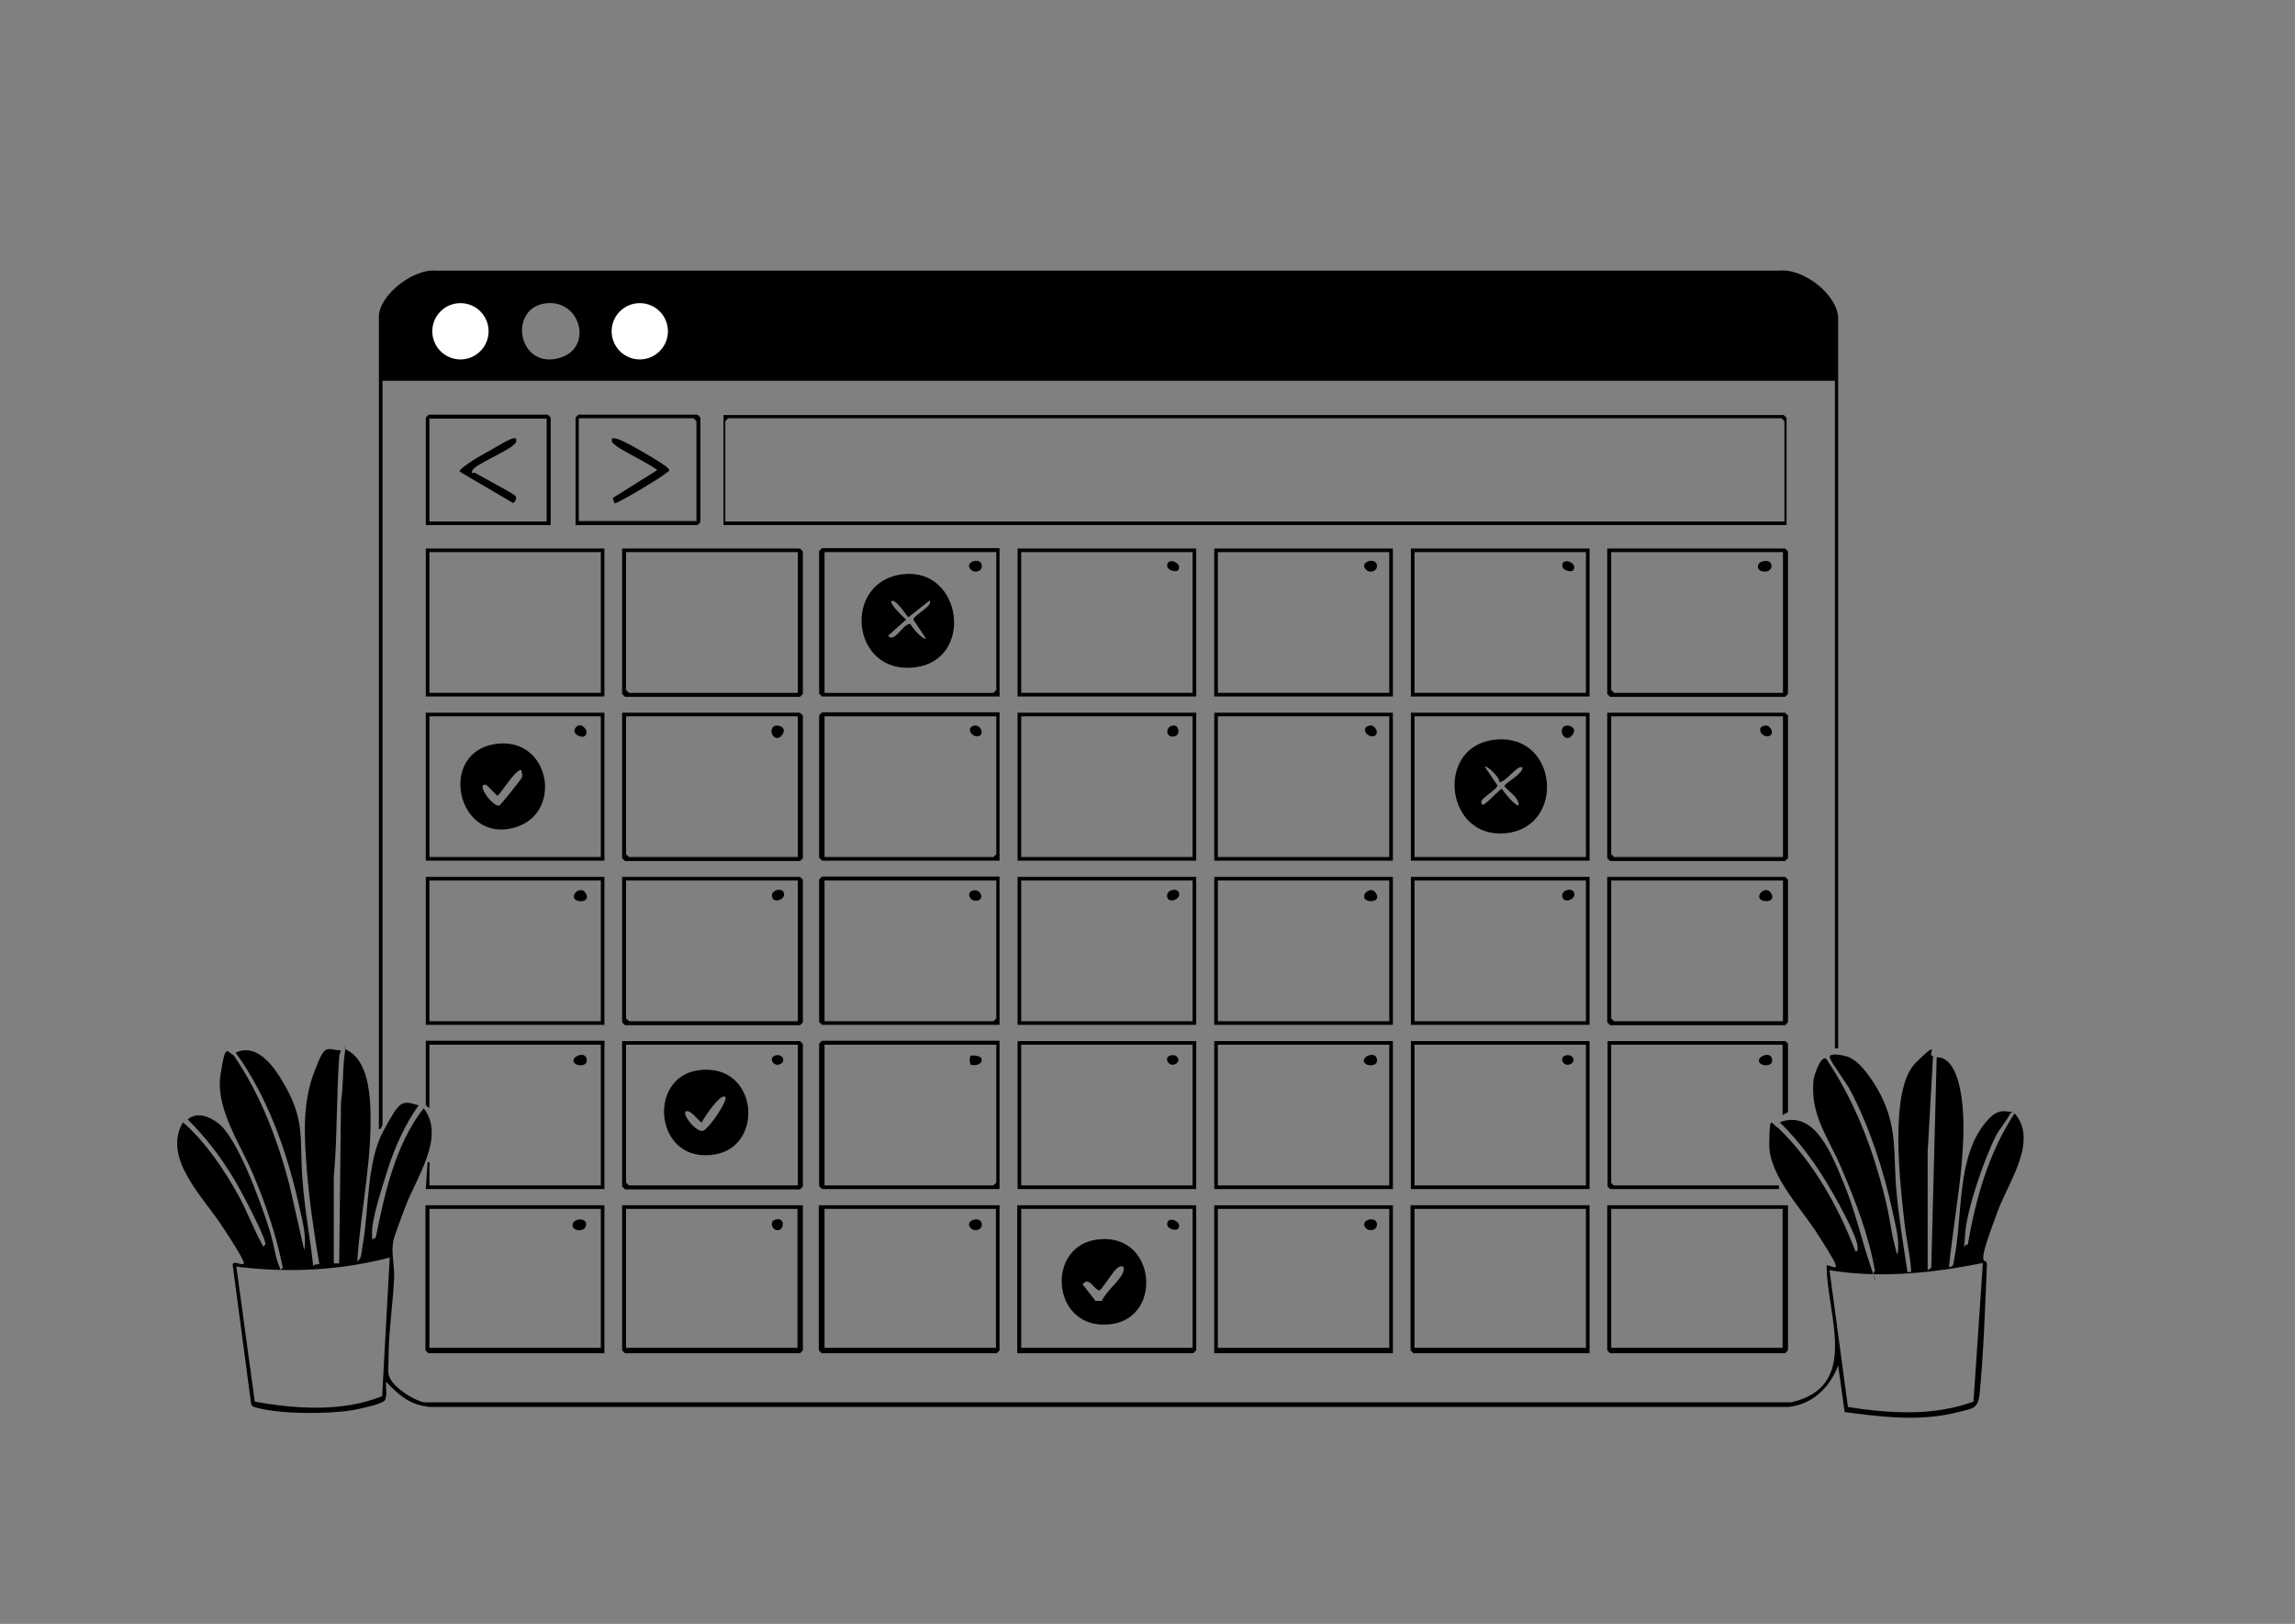 <?xml version="1.0" encoding="UTF-8"?>
<svg id="Layer_1" xmlns="http://www.w3.org/2000/svg" version="1.1" viewBox="0 0 636 450">
  <rect x="0" y="0" width="636" height="450" fill="#808080" stroke="none"/>
  <!-- Generator: Adobe Illustrator 29.6.1, SVG Export Plug-In . SVG Version: 2.1.1 Build 9)  -->
  <defs>
    <style>
      .st0 {
        fill: #fff;
      }
    </style>
  </defs>
  <g>
    <path d="M509.5,290.5h-1V105.5H106v206.2c0,.2-.6,1.5-1,1.2V87.8c0-6.1,9.7-13.4,15.7-12.8h372.5c6.5-.7,16.2,6.7,16.2,13.3v202.2ZM150.9,84.1c-9.9,1.6-7.4,17.5,3.3,15.3s6.9-16.9-3.3-15.3Z"/>
    <path d="M87,350.5l1.5-.2c-1.5-8.7-2.8-17.7-3.5-26.5s-1.2-18.1,2-26.5,3.1-6.5,7.5-6.2c-.2.6-.5,1.1-.5,1.7-.8,11.1-.5,22.4-1.5,33.5v23.8h1.5l.5-44.8c.7-4.4.4-8.5,1-13s-.5-1.5.7-1.3c4.7,2.4,5.9,8.9,6.3,13.7,1.1,14.9-2.5,30-3.5,44.8,1.2-.5,1.2-2.6,1.4-3.8,1.9-10,1.1-23.5,5.8-32.2s5-8.6,9.8-7.2c-3.8,5.4-6.6,11.6-8.6,17.9s-4.3,13.7-4.3,17.2,0,1.5,1,1.7c2.5-12.4,5.4-25.8,13.3-36,6.2,7.9-2.1,19.3-5.1,27.4s-3.3,8.6-3.5,11,.6,6.1.4,8.9c-.3,6.8-1.4,13.7-1.5,20.5s-.2,4.5,0,6c.6,3.2,6.8,7.1,9.8,7.7h378.9c19.3-4.4,9.8-24.3,9.8-37.9.4-.4,3,1.4,2.5-.2s-3.6-6.3-4.8-8.2c-4.5-7.3-13.7-16.4-13.6-25.3s.6-5.4,2.4-4.5c9.7,9.3,16.7,21.7,21.5,34.3.8.1.6-1.3.5-1.8-.5-3.2-5.1-11.4-6.9-14.6-4-7-8.8-13.8-14.6-19.4,9.9-3.8,14.7,9.6,17.7,16.8,3.3,7.9,4.9,15.6,7.6,23.4s-.3,1.3,1.1,1.1c-1.7-10-5.4-19.5-9.4-28.8-3.5-8.3-8.7-14.6-7.6-24.4.1-1,2-6.8,3.5-5.7,6.8,10.1,11.5,21.3,14.8,33s2.6,12.6,4.2,18.8,0,1.6.8,2.2c.6-3.9-.7-8.1-1.5-12-2.3-10.8-6.4-23.3-11.5-33-1.2-2.3-5.2-7.6-5.8-9.2s3.5-.8,4.1-.6c3.8.7,7.1,5.9,9,9,6,10.5,4.3,17.6,5.4,29.1.7,7.3,1.9,14.5,3,21.8.9,0,1.1.2,1-.7-.3-4.4-1.5-9.2-1.9-13.6-1.1-10.1-4.3-36.3,3.2-43.7s2.8-1.3,4.8-2l-1.5,26.7v32.8s1-.7,1-.7l1.5-58.3c3.8-.2,5.6,4.8,6.3,7.9,1.6,7.1,1.2,14.6.6,21.8s-2.5,18.9-3.5,28.3c1.3.3,1.2-.9,1.4-1.8,2.5-12.1.6-28.5,8.8-38.2,1.7-2,3.2-3.4,6-3s1.1-.1.7.7c-.5,1.3-3,4.3-3.9,6.1-3.2,6.3-8,20.1-8.5,27s-.4,2.3.7,3.2c2.2-12.8,5.8-25.6,13-36.5,6.6,7.6-1.6,18.9-4.6,26.9s-4.2,11.8-4.1,13.3,1.2-.1,1,2.5c-.5,11.2-.9,24-2,35-.4,4.3-2,4.1-5.9,5.1-10.4,2.7-21,1.4-31.5,0l-1.8-12.9c-2.3,6.1-7.2,10.9-14,11.5H119.2c-5.5-.5-8.6-3.2-12.2-7-.2,1.4.5,4.3-.5,5.3s-7.2,2.3-8.9,2.6c-7,1.1-19.3,1.1-26.1-.6-.7-.2-1.6-.3-1.9-1.1l-5.1-38.4c-.3-2,3.6.8,3-1s-4.6-7.9-6-10c-5.2-8-16.6-18.8-10.8-28.7,6.3,5.5,11.4,13.1,15.5,20.5,2.2,4,3.9,8.6,6,12.5s0,1.2,1.3,1c.8-1-7.3-16.1-8.6-18.2-3.6-6-7.9-11.7-12.9-16.6,2.8-2.2,5.9-.8,8.4,1,5.3,3.9,11.5,21.2,13.7,27.8s1.8,8.1,3.1,11.4,0,1.2,1.2,1c-1.8-9-4.8-17.9-8.4-26.3s-10.3-18.1-8.9-27.2,1.7-6.5,3.7-5.4c7.4,10.8,12.1,23.2,15.4,35.8l4.1,18.1c.8-4.1-.8-9.3-1.7-13.5-3.3-14.4-8.6-29.2-17.3-41.2,6.5-3,11.4,5,14.1,9.9,5.2,9.6,3.6,14.8,4.4,25.1s2.2,16.2,3,24.3ZM108,348.5c-14,3.6-28.2,4.3-42.5,2.5l5.1,37.4c11.5,2.1,24.4,2.9,35.3-1.5l2.1-38.4ZM549.5,350c-14,2.8-28.3,4.3-42.5,2l5.1,37.9c11.5,1.8,23.7,2.6,34.8-1.5l2.6-38.4Z"/>
    <path d="M495,145.5H200.5v-30.5h293.8l.8.8v29.8ZM494.5,144.5v-27.8l-.8-.8H201.8l-.8.8v27.8h293.5Z"/>
    <path d="M222.5,334v40.2l-.8.8h-48.5l-.8-.8v-40.2h50ZM221,335h-47.5v38.5h47.5v-38.5Z"/>
    <path d="M277,334v40.2l-.8.8h-48.5l-.8-.8v-40.2h50ZM276,335h-47.5v38.5h47.5v-38.5Z"/>
    <path d="M495.5,334v40.2l-.8.8h-48.5l-.8-.8v-40.2h50ZM494,335h-47.5v38.5h47.5v-38.5Z"/>
    <path d="M386,334v41h-49.5v-41h49.5ZM385,335h-47.5v38.5h47.5v-38.5Z"/>
    <path d="M167.5,334v41h-48.8l-.8-.8v-40.2h49.5ZM166.5,335h-47.5v38.5h47.5v-38.5Z"/>
    <path d="M331.5,334v40.2l-.8.8h-48.8v-41h49.5ZM330.5,335h-47.5v38.5h47.5v-38.5Z"/>
    <path d="M440.5,334v41h-48.8l-.8-.8v-40.2h49.5ZM439.5,335h-47.5v38.5h47.5v-38.5Z"/>
    <path d="M277,197.5v41h-49.2l-.8-.8v-39.5l.8-.8h49.2ZM276,198.5h-47.5v39h46.8l.8-.8v-38.2Z"/>
    <path d="M277,288.5v41h-49.2l-.8-.8v-39.5l.8-.8h49.2ZM276,289.5h-47.5v39h46.8l.8-.8v-38.2Z"/>
    <path d="M277,243v41h-49.2l-.8-.8v-39.5l.8-.8h49.2ZM276,244h-47.5v39h46.8l.8-.8v-38.2Z"/>
    <path d="M277,152v41h-49.2l-.8-.8v-39.5l.8-.8h49.2ZM276,153h-47.5v39h46.8l.8-.8v-38.2Z"/>
    <path d="M445.5,197.5h49.2l.8.8v39.5l-.8.8h-48.5l-.8-.8v-40.2ZM494,198.5h-47.5v38.2l.8.8h46.8v-39Z"/>
    <path d="M172.5,243h49.2l.8.8v39.5l-.8.8h-48.5l-.8-.8v-40.2ZM221,244h-47.5v38.2l.8.8h46.8v-39Z"/>
    <path d="M172.5,288.5h49.2l.8.8v39.5l-.8.8h-48.5l-.8-.8v-40.2ZM221,289.5h-47.5v38.2l.8.8h46.8v-39Z"/>
    <path d="M172.5,197.5h49.2l.8.8v39.5l-.8.8h-48.5l-.8-.8v-40.2ZM221,198.5h-47.5v38.2l.8.8h46.8v-39Z"/>
    <path d="M445.5,152h49.2l.8.8v39.5l-.8.8h-48.5l-.8-.8v-40.2ZM494,153h-47.5v38.2l.8.8h46.8v-39Z"/>
    <path d="M172.5,152h49.2l.8.8v39.5l-.8.8h-48.5l-.8-.8v-40.2ZM221,153h-47.5v38.2l.8.8h46.8v-39Z"/>
    <path d="M445.5,243h49.2l.8.8v39.5l-.8.8h-48.5l-.8-.8v-40.2ZM494,244h-47.5v38.2l.8.8h46.8v-39Z"/>
    <path d="M386,243v41h-49.5v-41h49.5ZM385,244h-47.5v39h47.5v-39Z"/>
    <path d="M331.5,243v41h-49.5v-41h49.5ZM330.5,244h-47.5v39h47.5v-39Z"/>
    <path d="M167.5,243v41h-49.5v-41h49.5ZM166.5,244h-47.5v39h47.5v-39Z"/>
    <path d="M167.5,152v41h-49.5v-41h49.5ZM166.5,153h-47.5v39h47.5v-39Z"/>
    <path d="M331.5,152v41h-49.5v-41h49.5ZM330.5,153h-47.5v39h47.5v-39Z"/>
    <path d="M386,152v41h-49.5v-41h49.5ZM385,153h-47.5v39h47.5v-39Z"/>
    <path d="M440.5,152v41h-49.5v-41h49.5ZM439.5,153h-47.5v39h47.5v-39Z"/>
    <path d="M167.5,197.5v41h-49.5v-41h49.5ZM166.5,198.5h-47.5v39h47.5v-39Z"/>
    <path d="M331.5,197.5v41h-49.5v-41h49.5ZM330.5,198.5h-47.5v39h47.5v-39Z"/>
    <path d="M386,197.5v41h-49.5v-41h49.5ZM385,198.5h-47.5v39h47.5v-39Z"/>
    <path d="M440.5,197.5v41h-49.5v-41h49.5ZM439.5,198.5h-47.5v39h47.5v-39Z"/>
    <path d="M440.5,243v41h-49.5v-41h49.5ZM439.5,244h-47.5v39h47.5v-39Z"/>
    <path d="M440.5,288.5v41h-49.5v-41h49.5ZM439.5,289.5h-47.5v39h47.5v-39Z"/>
    <path d="M386,288.5v41h-49.5v-41h49.5ZM385,289.5h-47.5v39h47.5v-39Z"/>
    <path d="M331.5,288.5v41h-49.5v-41h49.5ZM330.5,289.5h-47.5v39h47.5v-39Z"/>
    <polygon points="494 309 494 289.5 446.5 289.5 446.5 327.8 447.2 328.5 493 328.5 493 329.5 446.2 329.5 445.5 328.8 445.5 288.5 494.8 288.5 495.5 289.2 495.5 308.2 494 309"/>
    <path d="M167.5,288.5v41h-49.5l.5-7.5c.9-.1.5,1.1.5,1.7,0,1.6,0,3.2,0,4.8h47.5v-39h-47.5v17.5c-.3,0-1-.7-1-.8v-17.8h49.5Z"/>
    <path d="M152.5,145.5h-34.5v-29.8l.8-.8h33l.8.8v29.8ZM151.5,116h-32.5v28.5h32.5v-28.5Z"/>
    <path d="M159.5,145.5v-29.8l.8-.8h33l.8.8v29l-.8.8h-33.8ZM193,144.5v-27.8l-.8-.8h-31.8v28.5h32.5Z"/>
    <path d="M488.1,294.9c-2.4-1.5,2.2-3.9,2.9-1.7s-2,2.3-2.9,1.7Z"/>
    <path d="M159.6,294.9c-2.4-1.5,2.2-3.9,2.9-1.7s-2,2.3-2.9,1.7Z"/>
    <path d="M214.8,338c2.8-.9,2.6,2.7.9,2.9s-2.6-2.4-.9-2.9Z"/>
    <path d="M269.1,340.4c-2.1-2.1,2.3-3.5,2.9-1.6s-1.8,2.7-2.9,1.6Z"/>
    <path d="M378.6,340.4c-2.1-2.1,2.3-3.5,2.9-1.6s-1.8,2.7-2.9,1.6Z"/>
    <path d="M159.8,338.1c3.3-1,3.4,2.7.9,2.8s-2.6-2.2-.9-2.8Z"/>
    <path d="M303.4,343.6c16.8-2.9,19.2,21.2,4.8,23.3-16.6,2.4-18.7-20.9-4.8-23.3ZM305.4,360.4c1.1-2.5,4.7-5.3,5.7-7.5s-.4-2.6-1.8-1.2-4,5.7-4.6,5.9c-1.8-.4-2.8-4-4.7-1.7l3.6,4.6h1.8Z"/>
    <path d="M326.5,340.5c-.5.7-3.5.1-3-1.7s4.3-.2,3,1.7Z"/>
    <path d="M269.9,201.1c1.7-.5,3.1,2.4,1.3,2.9s-3.7-2.3-1.3-2.9Z"/>
    <path d="M269,295c-.3-.2-.4-2.2,0-2.4.5-.3,2.7,0,3,.7.5,1.7-2,2.2-3,1.7Z"/>
    <path d="M270.2,246.7c1.6,0,2.5,2.3.9,2.8-2.5.8-3.7-2.8-.9-2.8Z"/>
    <path d="M250.4,159.1c16.3-1.7,19.6,23.7,3.3,25.8-18,2.4-20.5-24-3.3-25.8ZM257.5,166.5l-5.7,4.5c-.5,0-3.1-4.8-4.7-4.5-.8.8,3.3,4.5,4,5.2l-5,4.5c1.9,2.1,4-3.4,6.2-3.3.3.8,3.6,4.7,4.3,4l-3.5-5.2c.2-1.3,5.7-3.9,4.5-5.3Z"/>
    <path d="M269.1,157.9c-2.1-2.1,2.3-3.5,2.9-1.6s-1.8,2.7-2.9,1.6Z"/>
    <path d="M488.9,201.1c1.7-.5,3.1,2.4,1.3,2.9s-3.7-2.3-1.3-2.9Z"/>
    <path d="M217,247c1.4,1.9-2.4,3.6-3,1.7s2.2-2.7,3-1.7Z"/>
    <path d="M193.4,296.6c16.6-2.4,18.7,20.9,4.8,23.3-16.7,2.9-19.1-21.2-4.8-23.3ZM201,304c-1.2-1.3-6,5.8-6.5,7-.5.3-3.1-3.8-4.5-3-1,1,3.3,6.2,5,5.3s6.8-8.4,6-9.3Z"/>
    <path d="M214.8,292.5c1.9-.6,3,1.3,1.7,2.2-2,1.4-3.7-1.6-1.7-2.2Z"/>
    <path d="M214.1,201.6c.8-1.2,4.3-.3,2.7,2s-3.8-.3-2.7-2Z"/>
    <path d="M488.3,155.6c3.3-1,3.4,2.7.9,2.8s-2.6-2.2-.9-2.8Z"/>
    <path d="M488.1,249.4c-1.9-1.2,1.3-4.2,2.7-1.9s-1.6,2.6-2.7,1.9Z"/>
    <path d="M378.6,249.4c-1.9-1.2,1.3-4.2,2.7-1.9s-1.6,2.6-2.7,1.9Z"/>
    <path d="M326.5,247c1.4,1.9-2.4,3.6-3,1.7s2.2-2.7,3-1.7Z"/>
    <path d="M159.6,249.4c-1.9-1.2,1.3-4.2,2.7-1.9s-1.6,2.6-2.7,1.9Z"/>
    <path d="M326.5,158c-.5.7-3.5.1-3-1.7s4.3-.2,3,1.7Z"/>
    <path d="M378.6,157.9c-2.1-2.1,2.3-3.5,2.9-1.6s-1.8,2.7-2.9,1.6Z"/>
    <path d="M436,158c-.5.7-3.5.1-3-1.7s4.3-.2,3,1.7Z"/>
    <path d="M137.9,206.1c14.6-1.6,18.1,19.1,5.1,23.1-16.5,5.2-22.1-21.3-5.1-23.1ZM144.5,213.5c-1.3-1-6,7-6.7,7l-3-3c-3.3-.7,1.9,6.4,3.6,5.7.4-.2,5.7-6.8,6.1-7.5s.2-1.2,0-2.2Z"/>
    <path d="M162,204c-.8.6-3.4-.5-2.7-2,1.3-2.7,4.5.7,2.7,2Z"/>
    <path d="M324.8,201.1c2-.5,2.3,2.4.9,2.9-2.6.8-2.9-2.4-.9-2.9Z"/>
    <path d="M379.4,201.1c1.7-.5,3.1,2.4,1.3,2.9s-3.7-2.3-1.3-2.9Z"/>
    <path d="M413.4,205.1c18.4-2.9,20.9,24.2,3.8,25.8-16.5,1.6-19.5-23.3-3.8-25.8ZM415.5,216.5c.1-1-3.5-4.6-4-4l3.5,5.2c-.4,1.3-4.7,3.5-4.5,4.6s.6.7,1.2.3,4.1-4,4.5-4c.4.7,4,5.2,4.7,4.5-.2-2.3-2.6-3.6-4-5.2,0-.9,5.2-3.4,5-5.2-1.2-1.1-4.8,4.4-6.5,4Z"/>
    <path d="M433.1,201.6c.8-1.2,4.3-.3,2.7,2s-3.8-.3-2.7-2Z"/>
    <path d="M436,247c1.4,1.9-2.4,3.6-3,1.7s2.2-2.7,3-1.7Z"/>
    <path d="M433.8,292.5c1.9-.6,3,1.3,1.7,2.2-2,1.4-3.7-1.6-1.7-2.2Z"/>
    <path d="M378.6,294.9c-2.4-1.5,2.2-3.9,2.9-1.7s-2,2.3-2.9,1.7Z"/>
    <path d="M324.3,292.5c1.9-.6,3,1.3,1.7,2.2-2,1.4-3.7-1.6-1.7-2.2Z"/>
    <path d="M143,121.5c.2,1.2-.1,1.3-.8,1.9-1.8,1.7-10.5,5.4-11.2,6.8s.4.7.6.8c1.6,1,11,5.9,11.3,6.5s0,1.5-.7,1.9l-14.8-8.7c-.3-1.1,7.5-5.4,8.8-6.1s6-3.7,6.6-3.1Z"/>
    <path d="M169.5,121.5c1.2-.2,2,.3,3,.7,2.5,1.1,9.5,5.2,11.7,6.8s1.1,1.4,0,2.4-13.1,8.2-13.9,8.1l-.5-1.5,12.3-7.7c0-.6-9.6-5.4-11-6.5s-1.7-1.2-1.5-2.2Z"/>
  </g>
  <circle class="st0" cx="127.6" cy="91.8" r="7.8"/>
  <circle class="st0" cx="177.3" cy="91.8" r="7.8"/>
</svg>